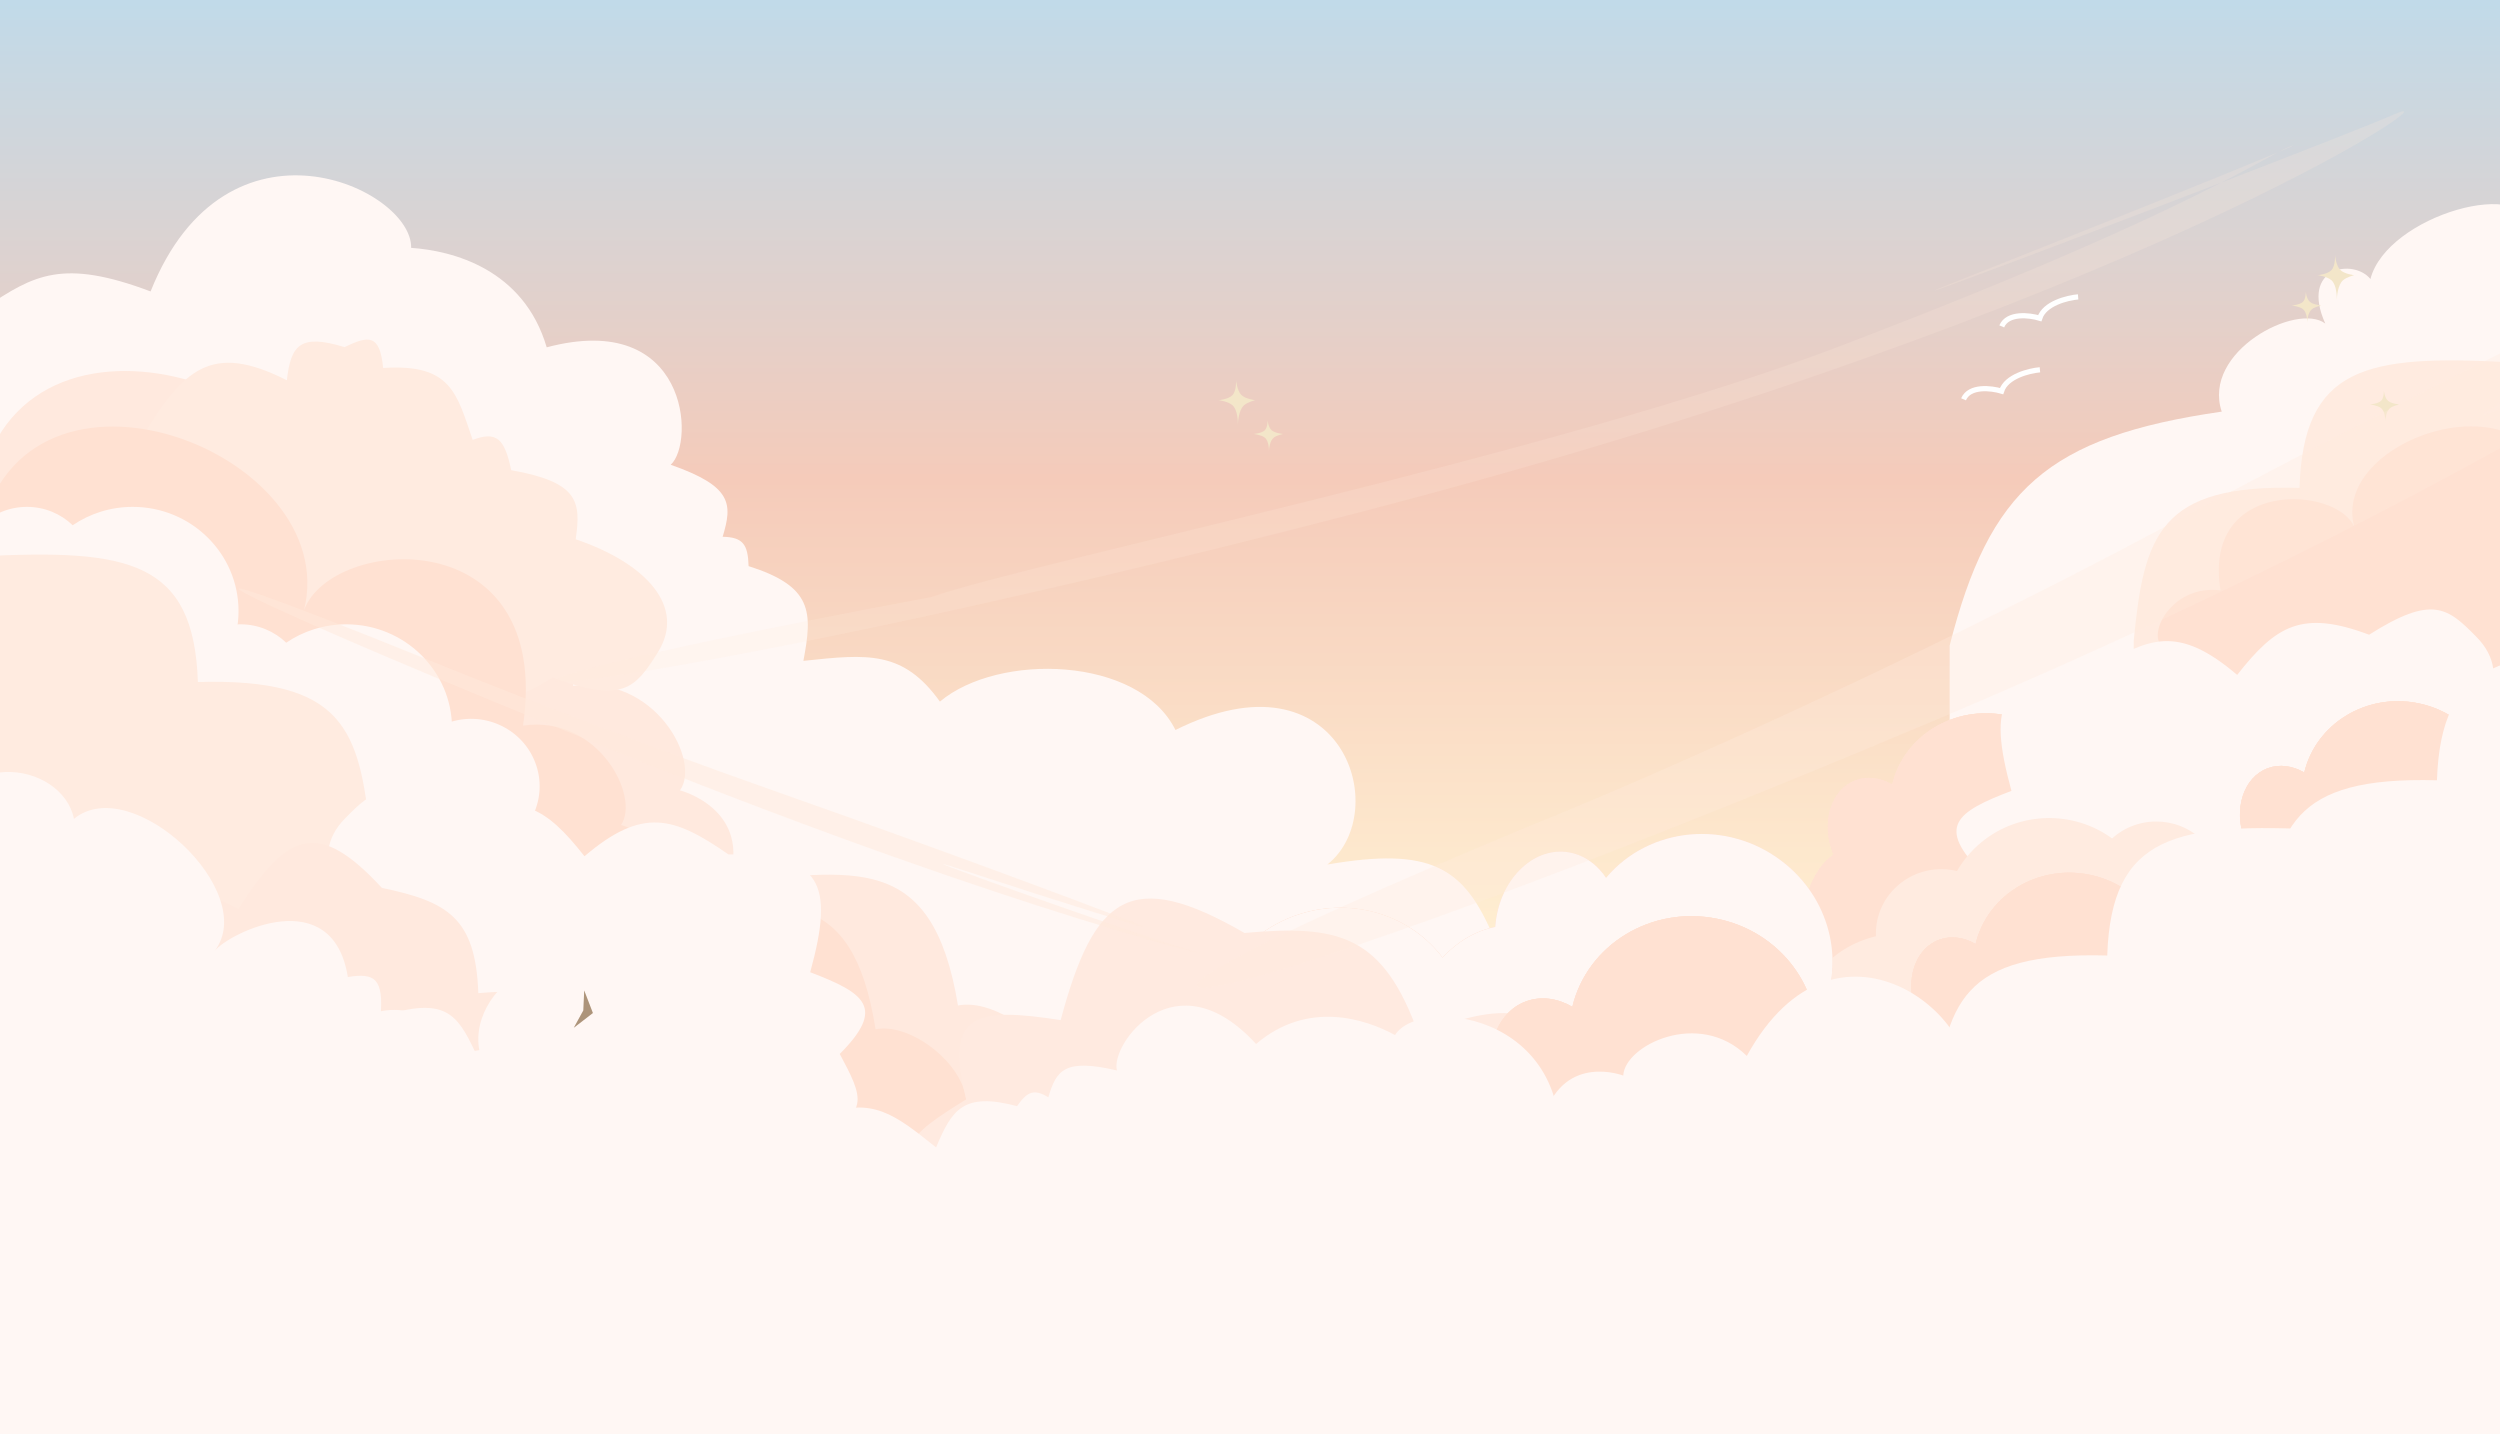 <svg width="1440" height="826" viewBox="0 0 1440 826" fill="none" xmlns="http://www.w3.org/2000/svg">
<g clip-path="url(#clip0_39_986)">
<g filter="url(#filter0_f_39_986)">
<path d="M366.419 308.592C261.569 283.027 163.175 253.775 127.085 242.345C-96.804 173.295 -5.809 215.525 265.582 298.037C536.972 380.55 676.88 391.741 648.99 388.109C621.1 384.478 423.675 335.227 492.661 350.024C561.647 364.822 621.153 376.221 613.467 373.466C605.78 370.711 497.482 340.549 366.419 308.592Z" fill="#FFEBDC" fill-opacity="0.2"/>
</g>
<g filter="url(#filter1_f_39_986)">
<path d="M408.717 297.921C466.725 277.736 769.105 215.559 932.128 153.45C1052.2 107.705 1116.71 77.264 1152.03 59.125C1055.53 96.269 936.975 140.74 1008.75 112.395C1088.8 80.785 1159.96 52.108 1184.41 41.816C1187.94 39.93 1190.43 38.709 1192.25 38.106C1195.32 37.095 1192.28 38.503 1184.41 41.816C1177.94 45.268 1167.96 50.946 1152.03 59.125C1197.78 41.516 1238.58 25.554 1251.79 19.778C1292.87 1.819 1101.34 133.058 658.118 248.441C218.751 362.821 0.212 374.677 408.717 297.921Z" fill="#FFEBDC" fill-opacity="0.2"/>
</g>
<rect y="-100" width="1448" height="1039" fill="url(#paint0_linear_39_986)"/>
<g filter="url(#filter2_f_39_986)">
<path d="M1279.71 237.097C1179.23 251.629 1145.9 282.084 1123 371.839V512.582H1458V132.904C1458 100.719 1374.9 123.69 1365.37 160.725C1355.81 148.848 1324.61 153.414 1339.35 186.364C1323.05 173.934 1268.17 202.471 1279.71 237.097Z" fill="#FFF7F4"/>
<path fill-rule="evenodd" clip-rule="evenodd" d="M1114.47 584.897C1111.4 587.424 1107.92 589.442 1104.07 590.839C1091.34 595.461 1077.23 592.311 1065.4 583.613C1062.49 590.041 1058.29 596.06 1052.8 601.276C1030.51 622.472 995.502 622.379 974.604 601.066C953.705 579.754 954.832 545.295 977.121 524.098C994.997 507.098 1021.06 503.793 1041.46 514.147C1044.16 505.08 1049.17 497.354 1056.11 492.13C1055.91 491.655 1055.72 491.175 1055.54 490.689C1048.91 472.991 1054.94 454.508 1068.99 449.406C1075.81 446.931 1083.27 448.062 1089.89 451.905C1096.65 423.765 1125.65 405.973 1155.47 412.003C1181.36 417.24 1199.49 438.747 1200.51 462.969C1201.02 463.05 1201.54 463.142 1202.05 463.247C1218.33 466.539 1229.65 480.236 1229.92 495.521C1231.88 496.8 1233.74 498.307 1235.43 500.04C1248.35 513.215 1247.66 534.517 1233.88 547.62C1227.08 554.083 1218.37 557.344 1209.74 557.409C1207.45 567.892 1202.02 577.911 1193.52 585.999C1171.23 607.196 1136.22 607.102 1115.32 585.79C1115.03 585.494 1114.75 585.197 1114.47 584.897Z" fill="#FFE1D2"/>
<path fill-rule="evenodd" clip-rule="evenodd" d="M1114.47 584.897C1111.4 587.424 1107.92 589.442 1104.07 590.839C1091.34 595.461 1077.23 592.311 1065.4 583.613C1062.49 590.041 1058.29 596.06 1052.8 601.276C1030.51 622.472 995.502 622.379 974.604 601.066C953.705 579.754 954.832 545.295 977.121 524.098C994.997 507.098 1021.06 503.793 1041.46 514.147C1044.16 505.08 1049.17 497.354 1056.11 492.13C1055.91 491.655 1055.72 491.175 1055.54 490.689C1048.91 472.991 1054.94 454.508 1068.99 449.406C1075.81 446.931 1083.27 448.062 1089.89 451.905C1096.65 423.765 1125.65 405.973 1155.47 412.003C1181.36 417.24 1199.49 438.747 1200.51 462.969C1201.02 463.05 1201.54 463.142 1202.05 463.247C1218.33 466.539 1229.65 480.236 1229.92 495.521C1231.88 496.8 1233.74 498.307 1235.43 500.04C1248.35 513.215 1247.66 534.517 1233.88 547.62C1227.08 554.083 1218.37 557.344 1209.74 557.409C1207.45 567.892 1202.02 577.911 1193.52 585.999C1171.23 607.196 1136.22 607.102 1115.32 585.79C1115.03 585.494 1114.75 585.197 1114.47 584.897Z" fill="#FFE1D2"/>
<path fill-rule="evenodd" clip-rule="evenodd" d="M1114.47 584.897C1111.4 587.424 1107.92 589.442 1104.07 590.839C1091.34 595.461 1077.23 592.311 1065.4 583.613C1062.49 590.041 1058.29 596.06 1052.8 601.276C1030.51 622.472 995.502 622.379 974.604 601.066C953.705 579.754 954.832 545.295 977.121 524.098C994.997 507.098 1021.06 503.793 1041.46 514.147C1044.16 505.08 1049.17 497.354 1056.11 492.13C1055.91 491.655 1055.72 491.175 1055.54 490.689C1048.91 472.991 1054.94 454.508 1068.99 449.406C1075.81 446.931 1083.27 448.062 1089.89 451.905C1096.65 423.765 1125.65 405.973 1155.47 412.003C1181.36 417.24 1199.49 438.747 1200.51 462.969C1201.02 463.05 1201.54 463.142 1202.05 463.247C1218.33 466.539 1229.65 480.236 1229.92 495.521C1231.88 496.8 1233.74 498.307 1235.43 500.04C1248.35 513.215 1247.66 534.517 1233.88 547.62C1227.08 554.083 1218.37 557.344 1209.74 557.409C1207.45 567.892 1202.02 577.911 1193.52 585.999C1171.23 607.196 1136.22 607.102 1115.32 585.79C1115.03 585.494 1114.75 585.197 1114.47 584.897Z" fill="#FFE1D2"/>
<path d="M86.744 167.869C36.193 148.858 19.647 158.193 -8.506 177.144V658.915H860.368V539.973C843.246 499.041 823.946 487.814 764.565 497.961C802.93 467.464 773.017 372.499 677.068 420.485C656.025 377.926 575.174 375.744 541.393 404.117C520.193 374.564 499.652 376.743 463.33 380.595L462.757 380.656C468.078 352.485 468.198 337.806 431.192 326.095C430.828 313.407 427.802 309.428 416.24 309.181C421.974 290.265 421.89 280.177 386.336 267.715C400.544 254.81 396.491 178.395 314.899 200.059C301.618 154.906 260.629 144.406 236.817 142.769C237.645 108.593 130.513 58.264 86.744 167.869Z" fill="#FFF7F4"/>
<path d="M192.288 325.015C216.891 229.139 17.288 155.365 -11.332 277.97V658.915H551.794C659.783 647.136 588.004 571.871 551.794 579.169C537.075 489.395 491.234 502.114 419.472 508.029C433.841 466.048 391.678 455.248 391.678 455.248C403.869 438.26 377.396 388.405 330.048 395.008C348.97 270.088 209.389 279.855 192.288 325.015Z" fill="#FFE9DE"/>
<path d="M1324.5 281.016C1243.72 278.7 1234.9 308.23 1229 369.192V484.582H1445V208.626C1362.92 204.251 1326.74 210.982 1324.5 281.016Z" fill="#FFEBE0"/>
<path d="M165.226 219.036C121.573 196.918 105.53 212.432 80.925 253.382C42.841 269.409 53.394 280.994 70.942 301.904C50.697 333.222 63.715 339.082 97.564 344.428C94.623 396.987 105.071 412.596 158.016 401.128C193.44 416.025 212.177 417.91 238.989 383.137C266.841 406.349 283.535 412.322 318.298 390.224C358.914 405.388 365.911 396.296 378.75 376.049C395.599 349.48 372.033 324.347 331.608 310.627C334.74 288.793 333.217 277.719 294.45 270.828C290.647 252.598 286.053 248.174 272.265 253.382C263.014 226.508 259.922 209.384 220.687 211.948C218.847 192.677 212.611 192.997 198.502 199.954C172.751 192.075 167.566 198.772 165.226 219.036Z" fill="#FFEBE0"/>
<path d="M175.126 351.449C197.656 260.367 14.876 190.282 -11.332 306.757V668.655H504.333C603.219 657.464 537.49 585.963 504.333 592.896C490.854 507.61 448.877 519.694 383.163 525.312C396.321 485.43 357.711 475.17 357.711 475.17C368.875 459.032 344.633 411.67 301.276 417.942C318.603 299.268 190.786 308.547 175.126 351.449Z" fill="#FFE1D2"/>
<path d="M1356.08 303.589C1342.31 253.629 1453.99 215.186 1470 279.075V477.582H1154.94C1094.52 471.444 1134.68 432.224 1154.94 436.027C1163.18 389.246 1188.82 395.874 1228.97 398.956C1220.93 377.08 1244.52 371.452 1244.52 371.452C1237.7 362.6 1252.51 336.622 1279 340.062C1268.42 274.967 1346.51 280.057 1356.08 303.589Z" fill="#FFE1D2"/>
<path fill-rule="evenodd" clip-rule="evenodd" d="M17.211 366.117C16.647 366.142 16.08 366.154 15.509 366.154C-5.297 366.154 -22.163 349.544 -22.163 329.054C-22.163 308.565 -5.297 291.955 15.509 291.955C25.77 291.955 35.073 295.994 41.867 302.547C51.692 295.867 63.607 291.955 76.45 291.955C110.107 291.955 137.391 318.824 137.391 351.969C137.391 385.114 110.107 411.983 76.45 411.983C47.742 411.983 23.67 392.435 17.211 366.117Z" fill="#FFF7F4"/>
<path fill-rule="evenodd" clip-rule="evenodd" d="M140.202 433.77C139.638 433.794 139.07 433.807 138.5 433.807C117.694 433.807 100.827 417.197 100.827 396.707C100.827 376.217 117.694 359.607 138.5 359.607C148.761 359.607 158.063 363.647 164.857 370.2C174.683 363.519 186.597 359.607 199.44 359.607C233.097 359.607 260.382 386.477 260.382 419.622C260.382 452.767 233.097 479.636 199.44 479.636C170.732 479.636 146.66 460.087 140.202 433.77Z" fill="#FFF7F4"/>
<path fill-rule="evenodd" clip-rule="evenodd" d="M238.707 474.707C238.37 474.848 238.029 474.983 237.683 475.11C225.066 479.753 211.015 473.445 206.3 461.019C201.585 448.594 207.991 434.757 220.609 430.114C226.831 427.824 233.402 428.198 239.031 430.656C243.452 424.412 249.777 419.381 257.565 416.515C277.975 409.003 300.704 419.209 308.331 439.308C315.958 459.408 305.595 481.791 285.185 489.302C267.776 495.709 248.679 489.226 238.707 474.707Z" fill="#FFF7F4"/>
<path d="M113.984 392.836C197.997 390.52 207.165 420.036 213.304 480.97V596.306H-11.332V320.479C74.032 316.106 111.651 322.834 113.984 392.836Z" fill="#FFEBE0"/>
<path d="M374.086 668.924C412.071 699.497 431.023 687.589 463.71 652.531C504.307 644.627 496.441 631.129 483.708 607.074C510.102 580.554 498.62 572.157 466.673 560.006C480.643 509.157 473.73 491.743 419.574 492.148C388.105 470.325 370.194 464.651 336.655 493.211C314.34 464.796 299.289 455.537 260.655 470.064C224.169 446.919 215.413 454.39 198.593 471.585C176.52 494.151 194.241 523.569 230.845 545.261C223.175 565.995 222.326 577.147 258.752 591.814C258.618 610.437 262.174 615.707 276.746 613.426C280.112 641.624 279.517 659.019 318.397 664.527C316.126 683.768 322.287 684.729 337.542 680.802C361.041 693.778 367.521 688.282 374.086 668.924Z" fill="#FFF7F4"/>
<path d="M1251.18 564.46C1213.2 595.033 1194.25 583.125 1161.56 548.067C1120.96 540.163 1128.83 526.665 1141.56 502.61C1115.17 476.09 1126.65 467.694 1158.6 455.542C1144.63 404.694 1151.54 387.279 1205.7 387.684C1237.16 365.861 1255.07 360.187 1288.61 388.747C1310.93 360.332 1325.98 351.073 1364.61 365.6C1401.1 342.455 1409.86 349.926 1426.68 367.121C1448.75 389.687 1431.03 419.106 1394.42 440.797C1402.09 461.531 1402.94 472.683 1366.52 487.351C1366.65 505.973 1363.1 511.243 1348.52 508.962C1345.16 537.16 1345.75 554.555 1306.87 560.063C1309.14 579.304 1302.98 580.265 1287.73 576.338C1264.23 589.314 1257.75 583.818 1251.18 564.46Z" fill="#FFF7F4"/>
<path d="M119.131 664.366C70.545 657.681 66.546 635.896 70.468 588.458C48.781 553.749 64.183 550.265 90.759 543.127C92.592 506.037 106.65 508.632 137.406 523.466C165.81 478.829 183.483 471.996 219.968 511.411C257.607 519.33 274.002 528.419 275.502 572.06C311.835 568.885 328.958 573.473 344.375 611.262C386.408 621.909 386.789 633.313 385.4 657.149C383.577 688.43 349.616 695.606 308.587 683.887C298.346 703.514 290.612 711.703 254.939 695.341C241.151 708.087 234.809 709.097 226.61 697.017C203.31 713.738 190.751 725.984 160.236 701.626C147.44 716.338 142.539 712.538 135.103 698.845C109.47 690.677 109.165 682.259 119.131 664.366Z" fill="#FFE9DE"/>
<path d="M-41 490.21C-28.566 426.379 36.199 438.837 42.588 471.661C75.866 444.36 149.675 513.715 123.627 547.756C132.265 537.04 191.621 508.166 200.353 562.768C215.886 560.196 221.092 563.685 219.174 585.682C256.235 573.549 263.208 583.968 273.423 605.322C318.334 597.287 329.853 609.858 327.118 661.514C370.701 702.601 355.101 713.377 291.137 721.524H-41V490.21Z" fill="#FFF7F4"/>
<path fill-rule="evenodd" clip-rule="evenodd" d="M1141.24 485.173C1135.43 489.958 1130.76 495.583 1127.24 501.718C1124.39 501.024 1121.4 500.651 1118.33 500.64C1097.52 500.568 1080.59 517.119 1080.52 537.609C1080.52 538.171 1080.53 538.731 1080.55 539.287C1053.81 545.553 1033.87 569.19 1033.77 597.462C1033.65 630.607 1060.84 657.571 1094.49 657.688C1112.05 657.749 1127.91 650.49 1139.07 638.825C1148.1 660.695 1169.86 676.149 1195.33 676.237C1228.98 676.354 1256.36 649.58 1256.48 616.435C1256.53 603.788 1252.6 592.041 1245.85 582.341C1252.53 575.674 1256.66 566.526 1256.7 556.421C1256.71 552.49 1256.1 548.699 1254.97 545.14C1258.95 543.706 1262.74 541.581 1266.18 538.751C1282.14 525.607 1284.26 502.209 1270.91 486.491C1257.57 470.773 1233.81 468.686 1217.85 481.83C1217.41 482.191 1216.98 482.559 1216.56 482.935C1194.47 466.826 1163.27 467.037 1141.24 485.173Z" fill="#FFEBE0"/>
<path fill-rule="evenodd" clip-rule="evenodd" d="M1162.5 676.719C1159.44 679.246 1155.96 681.263 1152.11 682.66C1139.38 687.283 1125.27 684.132 1113.43 675.434C1110.52 681.863 1106.32 687.882 1100.84 693.098C1078.55 714.295 1043.54 714.201 1022.64 692.889C1001.74 671.577 1002.87 637.117 1025.16 615.92C1043.03 598.919 1069.09 595.615 1089.49 605.97C1092.2 596.902 1097.21 589.176 1104.14 583.951C1103.95 583.477 1103.76 582.997 1103.57 582.511C1096.95 564.812 1102.97 546.329 1117.03 541.228C1123.85 538.753 1131.3 539.883 1137.93 543.726C1144.69 515.587 1173.69 497.795 1203.5 503.825C1229.39 509.062 1247.53 530.569 1248.55 554.791C1249.06 554.872 1249.57 554.965 1250.09 555.069C1266.37 558.361 1277.69 572.059 1277.96 587.344C1279.92 588.623 1281.77 590.129 1283.47 591.862C1296.39 605.036 1295.69 626.339 1281.91 639.442C1275.12 645.904 1266.41 649.165 1257.78 649.231C1255.48 659.714 1250.06 669.733 1241.56 677.821C1219.27 699.018 1184.26 698.924 1163.36 677.612C1163.07 677.317 1162.78 677.019 1162.5 676.719Z" fill="#FFE1D2"/>
<path fill-rule="evenodd" clip-rule="evenodd" d="M1162.5 676.719C1159.44 679.246 1155.96 681.263 1152.11 682.66C1139.38 687.283 1125.27 684.132 1113.43 675.434C1110.52 681.863 1106.32 687.882 1100.84 693.098C1078.55 714.295 1043.54 714.201 1022.64 692.889C1001.74 671.577 1002.87 637.117 1025.16 615.92C1043.03 598.919 1069.09 595.615 1089.49 605.97C1092.2 596.902 1097.21 589.176 1104.14 583.951C1103.95 583.477 1103.76 582.997 1103.57 582.511C1096.95 564.812 1102.97 546.329 1117.03 541.228C1123.85 538.753 1131.3 539.883 1137.93 543.726C1144.69 515.587 1173.69 497.795 1203.5 503.825C1229.39 509.062 1247.53 530.569 1248.55 554.791C1249.06 554.872 1249.57 554.965 1250.09 555.069C1266.37 558.361 1277.69 572.059 1277.96 587.344C1279.92 588.623 1281.77 590.129 1283.47 591.862C1296.39 605.036 1295.69 626.339 1281.91 639.442C1275.12 645.904 1266.41 649.165 1257.78 649.231C1255.48 659.714 1250.06 669.733 1241.56 677.821C1219.27 699.018 1184.26 698.924 1163.36 677.612C1163.07 677.317 1162.78 677.019 1162.5 676.719Z" fill="#FFE1D2"/>
<path fill-rule="evenodd" clip-rule="evenodd" d="M1162.5 676.719C1159.44 679.246 1155.96 681.263 1152.11 682.66C1139.38 687.283 1125.27 684.132 1113.43 675.434C1110.52 681.863 1106.32 687.882 1100.84 693.098C1078.55 714.295 1043.54 714.201 1022.64 692.889C1001.74 671.577 1002.87 637.117 1025.16 615.92C1043.03 598.919 1069.09 595.615 1089.49 605.97C1092.2 596.902 1097.21 589.176 1104.14 583.951C1103.95 583.477 1103.76 582.997 1103.57 582.511C1096.95 564.812 1102.97 546.329 1117.03 541.228C1123.85 538.753 1131.3 539.883 1137.93 543.726C1144.69 515.587 1173.69 497.795 1203.5 503.825C1229.39 509.062 1247.53 530.569 1248.55 554.791C1249.06 554.872 1249.57 554.965 1250.09 555.069C1266.37 558.361 1277.69 572.059 1277.96 587.344C1279.92 588.623 1281.77 590.129 1283.47 591.862C1296.39 605.036 1295.69 626.339 1281.91 639.442C1275.12 645.904 1266.41 649.165 1257.78 649.231C1255.48 659.714 1250.06 669.733 1241.56 677.821C1219.27 699.018 1184.26 698.924 1163.36 677.612C1163.07 677.317 1162.78 677.019 1162.5 676.719Z" fill="#FFE1D2"/>
<path fill-rule="evenodd" clip-rule="evenodd" d="M1351.82 577.941C1348.75 580.468 1345.28 582.485 1341.43 583.882C1328.69 588.505 1314.58 585.354 1302.75 576.656C1299.84 583.085 1295.64 589.104 1290.15 594.321C1267.86 615.517 1232.85 615.423 1211.96 594.111C1191.06 572.799 1192.18 538.339 1214.47 517.143C1232.35 500.142 1258.41 496.837 1278.81 507.192C1281.51 498.124 1286.52 490.398 1293.46 485.173C1293.26 484.699 1293.07 484.219 1292.89 483.733C1286.27 466.034 1292.29 447.551 1306.34 442.45C1313.16 439.974 1320.62 441.105 1327.25 444.948C1334 416.809 1363.01 399.017 1392.82 405.047C1418.71 410.284 1436.85 431.791 1437.86 456.013C1438.38 456.094 1438.89 456.186 1439.41 456.29C1455.68 459.583 1467 473.281 1467.27 488.566C1469.24 489.845 1471.09 491.351 1472.79 493.084C1485.71 506.259 1485.01 527.561 1471.23 540.664C1464.44 547.127 1455.73 550.388 1447.1 550.453C1444.8 560.936 1439.38 570.956 1430.87 579.044C1408.58 600.241 1373.57 600.147 1352.68 578.835C1352.39 578.539 1352.1 578.241 1351.82 577.941Z" fill="#FFE1D2"/>
<path fill-rule="evenodd" clip-rule="evenodd" d="M1351.82 577.941C1348.75 580.468 1345.28 582.485 1341.43 583.882C1328.69 588.505 1314.58 585.354 1302.75 576.656C1299.84 583.085 1295.64 589.104 1290.15 594.321C1267.86 615.517 1232.85 615.423 1211.96 594.111C1191.06 572.799 1192.18 538.339 1214.47 517.143C1232.35 500.142 1258.41 496.837 1278.81 507.192C1281.51 498.124 1286.52 490.398 1293.46 485.173C1293.26 484.699 1293.07 484.219 1292.89 483.733C1286.27 466.034 1292.29 447.551 1306.34 442.45C1313.16 439.974 1320.62 441.105 1327.25 444.948C1334 416.809 1363.01 399.017 1392.82 405.047C1418.71 410.284 1436.85 431.791 1437.86 456.013C1438.38 456.094 1438.89 456.186 1439.41 456.29C1455.68 459.583 1467 473.281 1467.27 488.566C1469.24 489.845 1471.09 491.351 1472.79 493.084C1485.71 506.259 1485.01 527.561 1471.23 540.664C1464.44 547.127 1455.73 550.388 1447.1 550.453C1444.8 560.936 1439.38 570.956 1430.87 579.044C1408.58 600.241 1373.57 600.147 1352.68 578.835C1352.39 578.539 1352.1 578.241 1351.82 577.941Z" fill="#FFE1D2"/>
<path fill-rule="evenodd" clip-rule="evenodd" d="M1351.82 577.941C1348.75 580.468 1345.28 582.485 1341.43 583.882C1328.69 588.505 1314.58 585.354 1302.75 576.656C1299.84 583.085 1295.64 589.104 1290.15 594.321C1267.86 615.517 1232.85 615.423 1211.96 594.111C1191.06 572.799 1192.18 538.339 1214.47 517.143C1232.35 500.142 1258.41 496.837 1278.81 507.192C1281.51 498.124 1286.52 490.398 1293.46 485.173C1293.26 484.699 1293.07 484.219 1292.89 483.733C1286.27 466.034 1292.29 447.551 1306.34 442.45C1313.16 439.974 1320.62 441.105 1327.25 444.948C1334 416.809 1363.01 399.017 1392.82 405.047C1418.71 410.284 1436.85 431.791 1437.86 456.013C1438.38 456.094 1438.89 456.186 1439.41 456.29C1455.68 459.583 1467 473.281 1467.27 488.566C1469.24 489.845 1471.09 491.351 1472.79 493.084C1485.71 506.259 1485.01 527.561 1471.23 540.664C1464.44 547.127 1455.73 550.388 1447.1 550.453C1444.8 560.936 1439.38 570.956 1430.87 579.044C1408.58 600.241 1373.57 600.147 1352.68 578.835C1352.39 578.539 1352.1 578.241 1351.82 577.941Z" fill="#FFE1D2"/>
<path d="M1213.77 550.381C1129.75 548.066 1120.59 577.582 1114.45 638.516V753.852H1339.08V478.024C1253.72 473.651 1216.1 480.379 1213.77 550.381Z" fill="#FFF7F4"/>
<path d="M1403.68 449.448C1319.67 447.133 1310.5 476.649 1304.36 537.582V652.918H1529V377.091C1443.63 372.718 1406.02 379.446 1403.68 449.448Z" fill="#FFF7F4"/>
<path fill-rule="evenodd" clip-rule="evenodd" d="M925.079 505.665C949.728 476.212 994.608 471.781 1026.35 496.03C1053.92 517.087 1062.68 552.969 1049.55 582.242C1050.11 582.633 1050.67 583.038 1051.21 583.457C1068.55 596.696 1073.85 619.415 1065.13 637.674C1066.7 640.316 1068 643.163 1068.99 646.191C1076.49 669.209 1063.06 694.042 1038.99 701.656C1027.12 705.411 1014.87 704.277 1004.61 699.401C995.692 710.501 983.34 719.257 968.481 723.957C929.54 736.274 888.127 716.074 875.983 678.839C875.815 678.323 875.653 677.807 875.498 677.29C870.369 678.523 865.058 678.918 859.672 678.364C841.854 676.532 827.007 664.705 818.139 647.614C810.889 653.56 802.349 658.277 792.767 661.308C753.826 673.625 712.413 653.425 700.269 616.19C688.125 578.955 709.848 538.786 748.789 526.469C780.022 516.59 812.845 527.629 830.881 551.597C839.447 542.408 849.951 536.131 861.259 533.924C861.306 533.249 861.366 532.572 861.438 531.892C864.064 507.128 882.133 488.691 901.796 490.712C911.338 491.693 919.502 497.311 925.079 505.665Z" fill="#FFE1D2"/>
<path fill-rule="evenodd" clip-rule="evenodd" d="M925.079 505.665C949.728 476.212 994.608 471.781 1026.35 496.03C1053.92 517.087 1062.68 552.969 1049.55 582.242C1050.11 582.633 1050.67 583.038 1051.21 583.457C1068.55 596.696 1073.85 619.415 1065.13 637.674C1066.7 640.316 1068 643.163 1068.99 646.191C1076.49 669.209 1063.06 694.042 1038.99 701.656C1027.12 705.411 1014.87 704.277 1004.61 699.401C995.692 710.501 983.34 719.257 968.481 723.957C929.54 736.274 888.127 716.074 875.983 678.839C875.815 678.323 875.653 677.807 875.498 677.29C870.369 678.523 865.058 678.918 859.672 678.364C841.854 676.532 827.007 664.705 818.139 647.614C810.889 653.56 802.349 658.277 792.767 661.308C753.826 673.625 712.413 653.425 700.269 616.19C688.125 578.955 709.848 538.786 748.789 526.469C780.022 516.59 812.845 527.629 830.881 551.597C839.447 542.408 849.951 536.131 861.259 533.924C861.306 533.249 861.366 532.572 861.438 531.892C864.064 507.128 882.133 488.691 901.796 490.712C911.338 491.693 919.502 497.311 925.079 505.665Z" fill="#FFE1D2"/>
<path fill-rule="evenodd" clip-rule="evenodd" d="M925.079 505.665C949.728 476.212 994.608 471.781 1026.35 496.03C1053.92 517.087 1062.68 552.969 1049.55 582.242C1050.11 582.633 1050.67 583.038 1051.21 583.457C1068.55 596.696 1073.85 619.415 1065.13 637.674C1066.7 640.316 1068 643.163 1068.99 646.191C1076.49 669.209 1063.06 694.042 1038.99 701.656C1027.12 705.411 1014.87 704.277 1004.61 699.401C995.692 710.501 983.34 719.257 968.481 723.957C929.54 736.274 888.127 716.074 875.983 678.839C875.815 678.323 875.653 677.807 875.498 677.29C870.369 678.523 865.058 678.918 859.672 678.364C841.854 676.532 827.007 664.705 818.139 647.614C810.889 653.56 802.349 658.277 792.767 661.308C753.826 673.625 712.413 653.425 700.269 616.19C688.125 578.955 709.848 538.786 748.789 526.469C780.022 516.59 812.845 527.629 830.881 551.597C839.447 542.408 849.951 536.131 861.259 533.924C861.306 533.249 861.366 532.572 861.438 531.892C864.064 507.128 882.133 488.691 901.796 490.712C911.338 491.693 919.502 497.311 925.079 505.665Z" fill="#FFF7F4"/>
<path d="M646.162 784.514C578.009 795.521 563.388 767.879 548.532 702.492C504.65 664.754 523.878 653.733 556.575 633.2C543.303 582.584 563.302 580.288 610.943 587.574C630.189 515.878 651.049 499.419 716.822 537.393C770.783 532.551 796.68 538.023 817.213 596.074C864.711 576.855 889.678 575.977 926.438 620.435C987.463 617.452 992.813 632.625 1001.06 665.241C1011.88 708.044 969.272 731.666 909.142 732.795C903.702 763.395 896.78 777.586 841.879 770.27C828.752 793.079 820.655 797.047 804.507 784.18C780.278 816.248 768.59 837.879 717.232 817.691C706.272 842.734 698.07 839.642 682.264 824.294C644.339 823.861 640.356 812.671 646.162 784.514Z" fill="#FFEAE0"/>
<path fill-rule="evenodd" clip-rule="evenodd" d="M936.909 748.979C933.009 752.192 928.589 754.757 923.696 756.533C907.508 762.409 889.571 758.404 874.529 747.346C870.831 755.519 865.488 763.171 858.515 769.802C830.18 796.748 785.674 796.629 759.106 769.536C732.539 742.443 733.972 698.636 762.306 671.69C785.032 650.078 818.163 645.877 844.095 659.04C847.531 647.513 853.899 637.691 862.718 631.049C862.467 630.446 862.227 629.836 861.995 629.218C853.574 606.719 861.23 583.222 879.095 576.737C887.765 573.59 897.245 575.028 905.67 579.912C914.257 544.14 951.128 521.522 989.028 529.188C1021.94 535.845 1045 563.187 1046.29 593.978C1046.94 594.082 1047.6 594.199 1048.25 594.332C1068.94 598.517 1083.33 615.93 1083.68 635.361C1086.18 636.987 1088.53 638.902 1090.69 641.105C1107.11 657.854 1106.23 684.934 1088.71 701.592C1080.07 709.807 1069 713.952 1058.03 714.035C1055.11 727.362 1048.22 740.1 1037.41 750.382C1009.07 777.328 964.565 777.208 937.997 750.115C937.629 749.74 937.266 749.361 936.909 748.979Z" fill="#FFE1D2"/>
<path fill-rule="evenodd" clip-rule="evenodd" d="M936.909 748.979C933.009 752.192 928.589 754.757 923.696 756.533C907.508 762.409 889.571 758.404 874.529 747.346C870.831 755.519 865.488 763.171 858.515 769.802C830.18 796.748 785.674 796.629 759.106 769.536C732.539 742.443 733.972 698.636 762.306 671.69C785.032 650.078 818.163 645.877 844.095 659.04C847.531 647.513 853.899 637.691 862.718 631.049C862.467 630.446 862.227 629.836 861.995 629.218C853.574 606.719 861.23 583.222 879.095 576.737C887.765 573.59 897.245 575.028 905.67 579.912C914.257 544.14 951.128 521.522 989.028 529.188C1021.94 535.845 1045 563.187 1046.29 593.978C1046.94 594.082 1047.6 594.199 1048.25 594.332C1068.94 598.517 1083.33 615.93 1083.68 635.361C1086.18 636.987 1088.53 638.902 1090.69 641.105C1107.11 657.854 1106.23 684.934 1088.71 701.592C1080.07 709.807 1069 713.952 1058.03 714.035C1055.11 727.362 1048.22 740.1 1037.41 750.382C1009.07 777.328 964.565 777.208 937.997 750.115C937.629 749.74 937.266 749.361 936.909 748.979Z" fill="#FFE1D2"/>
<path fill-rule="evenodd" clip-rule="evenodd" d="M936.909 748.979C933.009 752.192 928.589 754.757 923.696 756.533C907.508 762.409 889.571 758.404 874.529 747.346C870.831 755.519 865.488 763.171 858.515 769.802C830.18 796.748 785.674 796.629 759.106 769.536C732.539 742.443 733.972 698.636 762.306 671.69C785.032 650.078 818.163 645.877 844.095 659.04C847.531 647.513 853.899 637.691 862.718 631.049C862.467 630.446 862.227 629.836 861.995 629.218C853.574 606.719 861.23 583.222 879.095 576.737C887.765 573.59 897.245 575.028 905.67 579.912C914.257 544.14 951.128 521.522 989.028 529.188C1021.94 535.845 1045 563.187 1046.29 593.978C1046.94 594.082 1047.6 594.199 1048.25 594.332C1068.94 598.517 1083.33 615.93 1083.68 635.361C1086.18 636.987 1088.53 638.902 1090.69 641.105C1107.11 657.854 1106.23 684.934 1088.71 701.592C1080.07 709.807 1069 713.952 1058.03 714.035C1055.11 727.362 1048.22 740.1 1037.41 750.382C1009.07 777.328 964.565 777.208 937.997 750.115C937.629 749.74 937.266 749.361 936.909 748.979Z" fill="#FFE1D2"/>
<path d="M895.946 679.713C939.549 688.871 1639 379.5 1452.5 861.001L-25.002 861.001L-100.502 728.127L137.753 677.842L191.778 595.657C222.213 574.926 240.664 575.68 277.132 608.878C264.445 570.886 328.271 518.46 372.848 593.93C406.736 573.804 463.655 607.951 474.136 642.452C502.224 631.382 515.444 641.946 538.82 660.625L539.189 660.92C548.303 639.109 554.888 628.914 585.806 637.141C591.82 628.535 595.721 627.12 603.831 632.048C608.456 616.449 613.097 609.516 643.352 616.584C639.385 601.401 676.897 550.389 723.498 601.34C753.194 575.998 786.317 586.819 803.533 596.189C818.484 572.209 915.451 584.679 895.946 679.713Z" fill="#FFF7F4"/>
<path d="M1132.13 626.763C1165.14 549.957 1333.49 595.568 1289.42 692.424L1094.31 950.757L725.938 680.936C661.331 621.205 746.834 604.558 766.783 626.857C822.392 573.031 845.864 603.621 889.778 642.017C901.88 606.662 934.993 619.541 934.993 619.541C935.719 602.18 978.571 581.056 1006.16 608.22C1057.77 514.441 1144.07 587.944 1132.13 626.763Z" fill="#FFF7F4"/>
<path d="M341.5 583.501L336.5 570.501L336 582.001L330.5 592.001L341.5 583.501Z" fill="#D8B998"/>
<path d="M341.5 583.501L336.5 570.501L336 582.001L330.5 592.001L341.5 583.501Z" fill="black" fill-opacity="0.2"/>
</g>
<g filter="url(#filter3_f_39_986)">
<path d="M1175 213C1168.78 213.546 1155.64 216.769 1152.89 225.289C1147.03 223.514 1134.43 221.971 1131 230" stroke="white" stroke-width="3"/>
</g>
<g filter="url(#filter4_f_39_986)">
<path d="M1197 171C1190.78 171.546 1177.64 174.769 1174.89 183.289C1169.03 181.514 1156.43 179.971 1153 188" stroke="white" stroke-width="3"/>
</g>
<g filter="url(#filter5_f_39_986)">
<path d="M1343 155.5C1345.27 152.953 1345 147 1345 147C1345 147 1345.5 153.018 1348 155.5C1350.37 157.853 1356 158.5 1356 158.5C1356 158.5 1351.56 159.613 1349.5 161.5C1346.52 164.225 1346.08 170.771 1346.01 172.548C1346.01 172.837 1346 173 1346 173C1346 173 1346 172.837 1346.01 172.548C1346.03 170.771 1345.91 164.229 1343 161.5C1340.56 159.219 1335 158.5 1335 158.5C1335 158.5 1340.78 157.992 1343 155.5Z" fill="#F3E6C9"/>
</g>
<g filter="url(#filter6_f_39_986)">
<path d="M1326.48 173.885C1328.31 172.121 1328.1 168 1328.1 168C1328.1 168 1328.5 172.166 1330.52 173.885C1332.44 175.514 1337 175.962 1337 175.962C1337 175.962 1333.41 176.732 1331.74 178.038C1329.33 179.925 1328.97 184.457 1328.91 185.687C1328.91 185.887 1328.9 186 1328.9 186C1328.9 186 1328.91 185.887 1328.91 185.687C1328.93 184.457 1328.84 179.928 1326.48 178.038C1324.5 176.46 1320 175.962 1320 175.962C1320 175.962 1324.68 175.61 1326.48 173.885Z" fill="#F3E6C9"/>
</g>
<g filter="url(#filter7_f_39_986)">
<path d="M1371.48 230.885C1373.31 229.121 1373.1 225 1373.1 225C1373.1 225 1373.5 229.166 1375.52 230.885C1377.44 232.514 1382 232.962 1382 232.962C1382 232.962 1378.41 233.732 1376.74 235.038C1374.33 236.925 1373.97 241.457 1373.91 242.687C1373.91 242.887 1373.9 243 1373.9 243C1373.9 243 1373.91 242.887 1373.91 242.687C1373.93 241.457 1373.84 236.928 1371.48 235.038C1369.5 233.46 1365 232.962 1365 232.962C1365 232.962 1369.68 232.61 1371.48 230.885Z" fill="#F3E6C9"/>
</g>
<g filter="url(#filter8_f_39_986)">
<path d="M1248.65 302.503C1092.54 385.915 939.227 452.479 882.085 475.334C530.012 621.253 691.455 593.484 1116.69 413.961C1541.92 234.438 1720.54 72.108 1683.12 101.35C1645.7 130.592 1350.31 285.171 1450.4 225.786C1550.49 166.402 1635.06 112.14 1622.48 116.294C1609.89 120.447 1443.78 198.239 1248.65 302.503Z" fill="#FFEBDC" fill-opacity="0.3"/>
</g>
<g filter="url(#filter9_f_39_986)">
<path d="M536.276 343.897C594.284 323.712 896.663 261.535 1059.69 199.426C1179.76 153.681 1244.27 123.24 1279.59 105.101C1183.09 142.245 1064.53 186.716 1136.31 158.371C1216.35 126.762 1287.52 98.084 1311.97 87.792C1315.5 85.906 1317.99 84.685 1319.81 84.082C1322.88 83.071 1319.84 84.479 1311.97 87.792C1305.5 91.244 1295.52 96.922 1279.59 105.101C1325.34 87.492 1366.14 71.53 1379.35 65.754C1420.43 47.796 1228.9 179.034 785.677 294.418C346.309 408.797 127.771 420.653 536.276 343.897Z" fill="#FFEBDC" fill-opacity="0.2"/>
</g>
<g filter="url(#filter10_f_39_986)">
<path d="M448.19 456.355C359.122 425.011 275.461 391.943 244.763 379.328C54.359 302.356 131.958 343.477 362.742 435.955C593.526 528.432 712.029 554.34 688.385 548.203C664.741 542.066 497.017 482.273 555.588 501.491C614.16 520.709 664.662 536.339 658.119 533.429C651.576 530.52 559.524 495.536 448.19 456.355Z" fill="#FFEBDC" fill-opacity="0.5"/>
</g>
<g filter="url(#filter11_f_39_986)">
<path d="M710 227.5C712.267 224.953 712 219 712 219C712 219 712.504 225.018 715 227.5C717.366 229.853 723 230.5 723 230.5C723 230.5 718.563 231.613 716.5 233.5C713.52 236.225 713.077 242.771 713.011 244.548C713.008 244.837 713 245 713 245C713 245 713.001 244.837 713.011 244.548C713.035 242.771 712.914 236.229 710 233.5C707.564 231.219 702 230.5 702 230.5C702 230.5 707.781 229.992 710 227.5Z" fill="#F3E6C9"/>
</g>
<g filter="url(#filter12_f_39_986)">
<path d="M728.476 247.885C730.312 246.121 730.095 242 730.095 242C730.095 242 730.503 246.166 732.524 247.885C734.439 249.514 739 249.962 739 249.962C739 249.962 735.408 250.732 733.738 252.038C731.326 253.925 730.967 258.457 730.914 259.687C730.911 259.887 730.905 260 730.905 260C730.905 260 730.905 259.887 730.914 259.687C730.933 258.457 730.835 253.928 728.476 252.038C726.505 250.46 722 249.962 722 249.962C722 249.962 726.68 249.61 728.476 247.885Z" fill="#F3E6C9"/>
</g>
</g>
<defs>
<filter id="filter0_f_39_986" x="-13.166" y="193.693" width="679.654" height="209.005" filterUnits="userSpaceOnUse" color-interpolation-filters="sRGB">
<feFlood flood-opacity="0" result="BackgroundImageFix"/>
<feBlend mode="normal" in="SourceGraphic" in2="BackgroundImageFix" result="shape"/>
<feGaussianBlur stdDeviation="7" result="effect1_foregroundBlur_39_986"/>
</filter>
<filter id="filter1_f_39_986" x="178.227" y="4.119" width="1092.99" height="356.59" filterUnits="userSpaceOnUse" color-interpolation-filters="sRGB">
<feFlood flood-opacity="0" result="BackgroundImageFix"/>
<feBlend mode="normal" in="SourceGraphic" in2="BackgroundImageFix" result="shape"/>
<feGaussianBlur stdDeviation="7" result="effect1_foregroundBlur_39_986"/>
</filter>
<filter id="filter2_f_39_986" x="-108.502" y="93" width="1645.5" height="865.757" filterUnits="userSpaceOnUse" color-interpolation-filters="sRGB">
<feFlood flood-opacity="0" result="BackgroundImageFix"/>
<feBlend mode="normal" in="SourceGraphic" in2="BackgroundImageFix" result="shape"/>
<feGaussianBlur stdDeviation="4" result="effect1_foregroundBlur_39_986"/>
</filter>
<filter id="filter3_f_39_986" x="1125.62" y="207.506" width="53.51" height="27.084" filterUnits="userSpaceOnUse" color-interpolation-filters="sRGB">
<feFlood flood-opacity="0" result="BackgroundImageFix"/>
<feBlend mode="normal" in="SourceGraphic" in2="BackgroundImageFix" result="shape"/>
<feGaussianBlur stdDeviation="2" result="effect1_foregroundBlur_39_986"/>
</filter>
<filter id="filter4_f_39_986" x="1147.62" y="165.506" width="53.51" height="27.084" filterUnits="userSpaceOnUse" color-interpolation-filters="sRGB">
<feFlood flood-opacity="0" result="BackgroundImageFix"/>
<feBlend mode="normal" in="SourceGraphic" in2="BackgroundImageFix" result="shape"/>
<feGaussianBlur stdDeviation="2" result="effect1_foregroundBlur_39_986"/>
</filter>
<filter id="filter5_f_39_986" x="1334" y="146" width="23" height="28" filterUnits="userSpaceOnUse" color-interpolation-filters="sRGB">
<feFlood flood-opacity="0" result="BackgroundImageFix"/>
<feBlend mode="normal" in="SourceGraphic" in2="BackgroundImageFix" result="shape"/>
<feGaussianBlur stdDeviation="0.5" result="effect1_foregroundBlur_39_986"/>
</filter>
<filter id="filter6_f_39_986" x="1319" y="167" width="19" height="20" filterUnits="userSpaceOnUse" color-interpolation-filters="sRGB">
<feFlood flood-opacity="0" result="BackgroundImageFix"/>
<feBlend mode="normal" in="SourceGraphic" in2="BackgroundImageFix" result="shape"/>
<feGaussianBlur stdDeviation="0.5" result="effect1_foregroundBlur_39_986"/>
</filter>
<filter id="filter7_f_39_986" x="1364" y="224" width="19" height="20" filterUnits="userSpaceOnUse" color-interpolation-filters="sRGB">
<feFlood flood-opacity="0" result="BackgroundImageFix"/>
<feBlend mode="normal" in="SourceGraphic" in2="BackgroundImageFix" result="shape"/>
<feGaussianBlur stdDeviation="0.5" result="effect1_foregroundBlur_39_986"/>
</filter>
<filter id="filter8_f_39_986" x="675.466" y="83.921" width="1026.49" height="499.05" filterUnits="userSpaceOnUse" color-interpolation-filters="sRGB">
<feFlood flood-opacity="0" result="BackgroundImageFix"/>
<feBlend mode="normal" in="SourceGraphic" in2="BackgroundImageFix" result="shape"/>
<feGaussianBlur stdDeviation="7" result="effect1_foregroundBlur_39_986"/>
</filter>
<filter id="filter9_f_39_986" x="305.786" y="50.095" width="1092.99" height="356.59" filterUnits="userSpaceOnUse" color-interpolation-filters="sRGB">
<feFlood flood-opacity="0" result="BackgroundImageFix"/>
<feBlend mode="normal" in="SourceGraphic" in2="BackgroundImageFix" result="shape"/>
<feGaussianBlur stdDeviation="7" result="effect1_foregroundBlur_39_986"/>
</filter>
<filter id="filter10_f_39_986" x="123.465" y="324.996" width="581.887" height="238.06" filterUnits="userSpaceOnUse" color-interpolation-filters="sRGB">
<feFlood flood-opacity="0" result="BackgroundImageFix"/>
<feBlend mode="normal" in="SourceGraphic" in2="BackgroundImageFix" result="shape"/>
<feGaussianBlur stdDeviation="7" result="effect1_foregroundBlur_39_986"/>
</filter>
<filter id="filter11_f_39_986" x="701" y="218" width="23" height="28" filterUnits="userSpaceOnUse" color-interpolation-filters="sRGB">
<feFlood flood-opacity="0" result="BackgroundImageFix"/>
<feBlend mode="normal" in="SourceGraphic" in2="BackgroundImageFix" result="shape"/>
<feGaussianBlur stdDeviation="0.5" result="effect1_foregroundBlur_39_986"/>
</filter>
<filter id="filter12_f_39_986" x="721" y="241" width="19" height="20" filterUnits="userSpaceOnUse" color-interpolation-filters="sRGB">
<feFlood flood-opacity="0" result="BackgroundImageFix"/>
<feBlend mode="normal" in="SourceGraphic" in2="BackgroundImageFix" result="shape"/>
<feGaussianBlur stdDeviation="0.5" result="effect1_foregroundBlur_39_986"/>
</filter>
<linearGradient id="paint0_linear_39_986" x1="724" y1="-100" x2="724" y2="764.173" gradientUnits="userSpaceOnUse">
<stop stop-color="#A5C8E8"/>
<stop offset="0.076" stop-color="#BADCEF"/>
<stop offset="0.435" stop-color="#F5CBBA"/>
<stop offset="0.736" stop-color="#FFEED1"/>
</linearGradient>
<clipPath id="clip0_39_986">
<rect width="1440" height="826" fill="white"/>
</clipPath>
</defs>
</svg>
